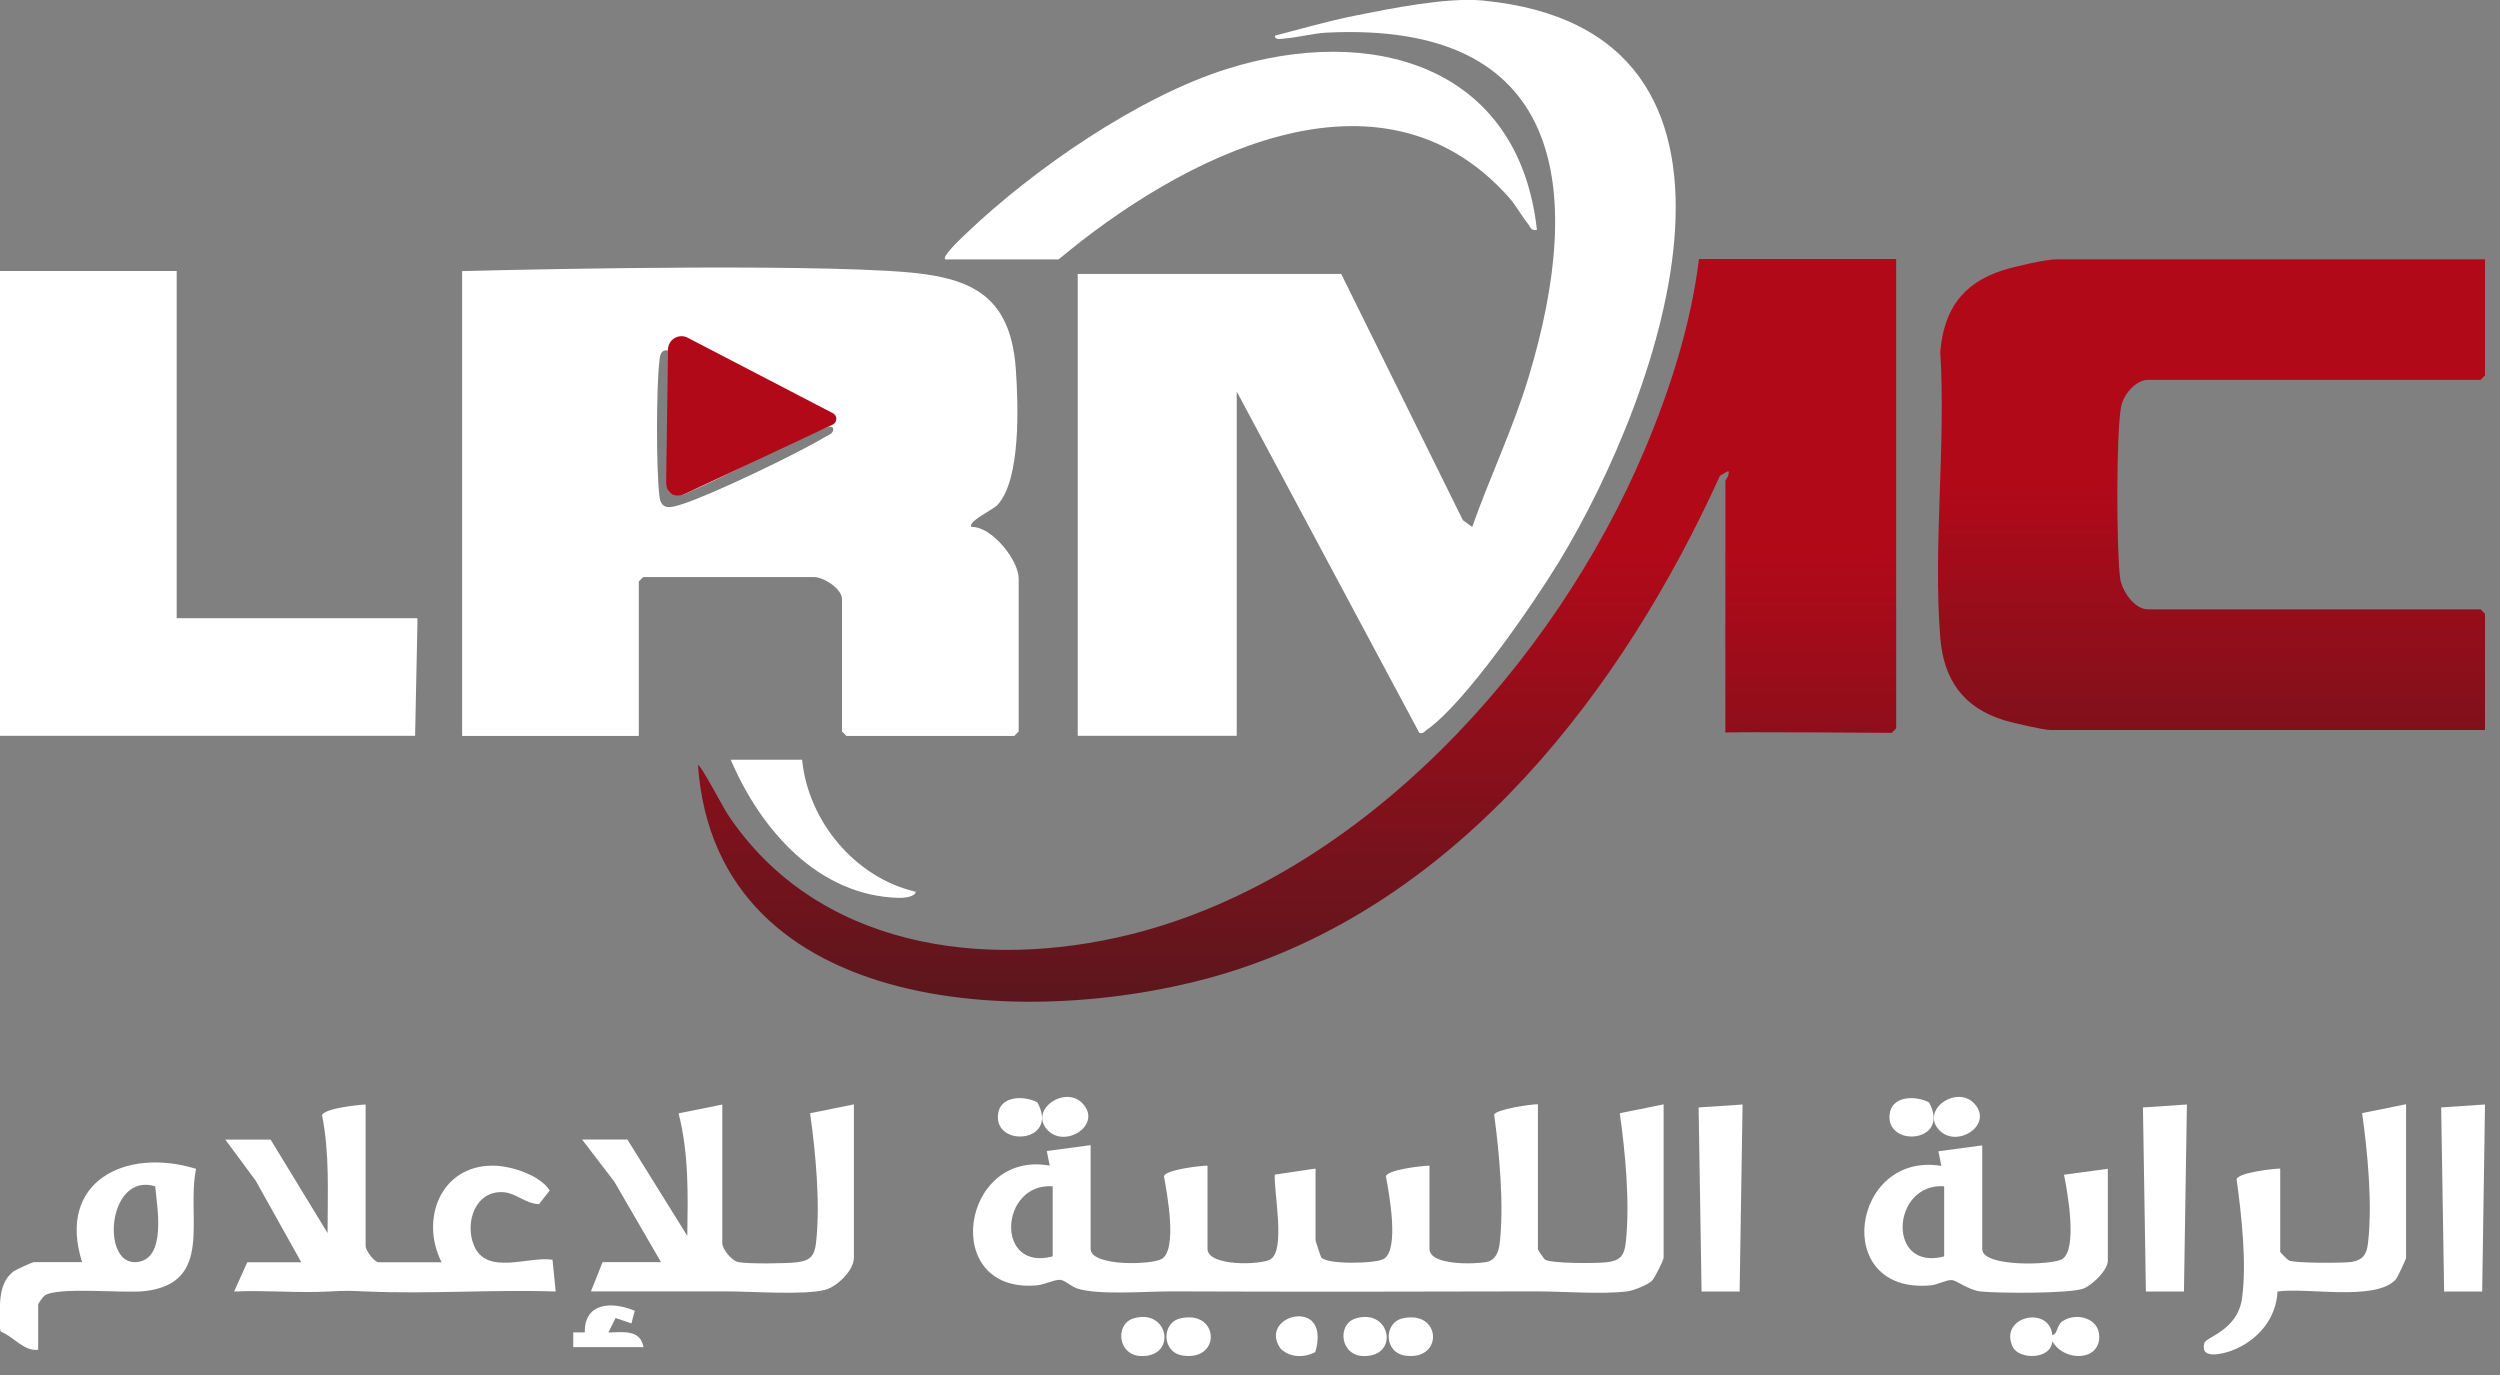 <svg width="100" height="55" viewBox="0 0 100 55" fill="none" xmlns="http://www.w3.org/2000/svg">
<rect x="0" y="0" width="100" height="55" fill="#808080" stroke="none"/>
<g clip-path="url(#clip0_2262_433)">
<path d="M18.49 10.844C18.49 10.844 30.076 10.529 35.512 10.834C38.459 11.001 40.408 11.482 40.634 14.777C40.728 16.152 40.85 19.207 39.883 20.214C39.721 20.381 38.68 20.877 38.861 21.078C39.681 21.054 40.747 22.419 40.747 23.141V29.26L40.57 29.437H33.857L33.68 29.26V23.966C33.68 23.539 32.929 23.082 32.56 23.082H25.729L25.552 23.259V29.437H18.485V29.26V10.844H18.49ZM26.736 14.016C26.431 13.977 26.402 14.198 26.377 14.424C26.25 15.514 26.245 18.765 26.377 19.851C26.446 20.425 26.829 20.312 27.291 20.165C28.455 19.797 31.893 18.146 32.978 17.493C33.12 17.405 33.346 17.356 33.331 17.14C33.258 16.983 33.007 17.125 32.894 17.174C31.043 17.916 29.275 18.942 27.448 19.733C27.286 19.851 26.736 19.792 26.736 19.61V14.021V14.016Z" fill="white"/>
<path d="M53.648 10.957L58.515 20.808L58.889 21.078C59.601 19.055 60.539 17.11 61.157 15.047C63.431 7.47 62.547 0.83 53.059 1.306C52.553 1.331 51.92 1.498 51.409 1.537C51.281 1.547 50.972 1.626 51.002 1.424C52.052 1.154 53.094 0.85 54.159 0.634C55.603 0.344 57.867 -0.113 59.291 0.02C71.662 1.188 66.466 15.725 62.356 22.478C61.334 24.157 58.589 28.145 57.067 29.196C56.968 29.265 56.949 29.358 56.772 29.314L49.469 15.661V29.432H43.109V10.957H53.648Z" fill="white"/>
<path d="M75.847 10.367V29.137L75.67 29.314C75.67 29.314 69.133 29.265 69.015 29.304V19.251C69.015 19.188 69.202 19.006 69.133 18.839L68.799 19.03C64.91 27.595 58.452 36.013 49.116 38.901C41.587 41.228 28.646 40.836 27.919 30.606C27.988 30.512 28.975 32.379 29.093 32.551C32.639 37.913 39.352 38.837 45.231 37.373C54.459 35.075 62.184 26.525 65.779 18.009C66.805 15.583 67.635 12.985 67.959 10.362H75.851L75.847 10.367Z" fill="url(#paint0_linear_2262_433)"/>
<path d="M99.4 10.367V15.018L99.224 15.195H85.915C85.428 15.195 84.942 15.784 84.849 16.246C84.642 17.248 84.657 22.036 84.805 23.126C84.873 23.637 85.379 24.374 85.915 24.374H99.224L99.4 24.55V29.201H82.03C81.745 29.201 80.512 28.916 80.178 28.813C78.538 28.317 77.743 27.193 77.61 25.498C77.32 21.83 77.841 17.783 77.61 14.075C77.752 12.396 78.494 11.33 80.115 10.809C80.576 10.662 81.833 10.372 82.266 10.372H99.4V10.367Z" fill="url(#paint1_linear_2262_433)"/>
<path d="M16.604 29.432H0V10.839H7.067V11.015V24.55V24.727H16.693L16.698 24.899L16.604 29.432Z" fill="white"/>
<path d="M61.516 44.18V49.965C61.516 49.995 61.747 50.343 61.801 50.383C62.027 50.545 63.873 50.54 64.266 50.491C64.782 50.432 64.968 50.245 65.027 49.73C65.209 48.173 65.013 46.081 64.791 44.529L66.545 44.175V50.309C66.545 50.402 66.181 51.139 66.073 51.237C65.897 51.399 65.341 51.625 65.086 51.655C64.06 51.782 62.552 51.655 61.457 51.655C56.639 51.669 51.659 51.674 46.842 51.655C45.854 51.655 43.934 51.812 43.094 51.542C42.849 51.463 42.589 51.203 42.407 51.193C42.181 51.178 41.773 51.389 41.464 51.414C37.594 51.748 38.439 45.977 41.989 46.626L41.871 46.041L43.625 45.806V49.955C43.625 50.667 46.085 50.599 46.478 50.353C47.102 49.96 46.684 47.745 46.557 47.048C46.635 46.788 47.986 46.631 48.3 46.626V49.955C48.3 50.663 50.436 50.604 50.819 50.373C51.433 50.005 50.952 47.696 50.991 46.984L52.622 46.743V49.607C52.622 49.641 52.818 50.245 52.848 50.289C53.029 50.589 55.043 50.554 55.357 50.353C55.981 49.96 55.564 47.745 55.436 47.048C55.514 46.788 56.865 46.631 57.179 46.626V49.955C57.179 50.628 58.992 50.569 59.458 50.481C59.826 50.412 59.949 50.059 59.989 49.725C60.165 48.187 59.974 46.125 59.767 44.588C59.822 44.381 61.206 44.17 61.506 44.17L61.516 44.18ZM42.107 47.451C39.991 47.308 39.794 50.874 42.107 50.255V47.451Z" fill="white"/>
<path d="M37.805 10.367C37.668 10.245 38.557 9.429 38.684 9.306C41.356 6.758 45.555 3.86 49.086 2.755C54.788 0.963 60.74 2.549 61.477 9.194C61.231 9.248 61.212 9.066 61.099 8.928C60.843 8.604 60.637 8.211 60.362 7.902C55.171 2.063 47.176 6.34 42.343 10.377H37.81L37.805 10.367Z" fill="white"/>
<path d="M14.625 44.18V49.847C14.625 50.014 14.969 50.491 15.151 50.491H17.665C16.801 48.801 17.606 46.621 19.713 46.626C20.43 46.626 21.594 46.999 21.987 47.618L21.564 48.163C21.049 48.163 20.666 47.74 20.17 47.691C19.025 47.583 18.564 48.9 18.966 49.837C19.482 51.026 21.117 50.245 22.1 50.388L22.227 51.66C19.718 51.576 17.189 51.768 14.679 51.66C13.933 51.63 13.898 51.62 13.166 51.66C11.909 51.728 10.623 51.601 9.365 51.66L9.891 50.491H12.052L10.23 47.23L9.012 45.584H10.824L13.103 49.322C13.103 47.74 13.191 46.159 12.882 44.607C12.975 44.337 14.301 44.195 14.625 44.18Z" fill="white"/>
<path d="M28.892 44.18V49.73C28.892 49.96 29.265 50.437 29.54 50.486C29.943 50.559 31.436 50.545 31.878 50.491C32.393 50.432 32.58 50.245 32.639 49.73C32.821 48.173 32.624 46.081 32.403 44.529L34.156 44.175V50.309C34.156 50.815 33.483 51.473 32.992 51.596C32.143 51.812 30.075 51.655 29.068 51.655C28.509 51.655 27.983 51.655 27.438 51.655C26.171 51.655 24.904 51.655 23.637 51.655L24.103 50.486H26.441L24.575 47.269L23.283 45.58H25.095L27.492 49.435C27.517 47.78 27.556 46.144 27.143 44.534L28.897 44.18H28.892Z" fill="white"/>
<path d="M79.289 45.815V49.965C79.289 50.697 82.103 50.608 82.491 50.363C83.11 49.97 82.702 47.687 82.56 46.989L84.313 46.753V50.432C84.313 50.8 83.684 51.419 83.326 51.547C82.751 51.748 79.942 51.733 79.23 51.66C78.739 51.605 78.272 51.213 78.066 51.203C77.845 51.193 77.501 51.389 77.231 51.414C73.224 51.782 74.059 46.041 77.654 46.636L77.536 46.051L79.289 45.815ZM77.767 47.451C75.65 47.308 75.454 50.874 77.767 50.255V47.451Z" fill="white"/>
<path d="M96.242 44.18V50.314C96.242 50.368 95.899 51.105 95.825 51.183C95.015 52.062 92.255 51.488 91.1 51.66C91.051 52.755 90.3 53.619 89.303 54.012C89.013 54.125 87.962 54.439 88.178 53.712C88.252 53.477 89.504 53.211 89.681 51.934C89.878 50.515 89.657 48.595 89.465 47.166C89.544 46.906 90.899 46.748 91.209 46.743V50.073C91.209 50.098 91.503 50.392 91.562 50.422C91.803 50.53 93.718 50.53 94.067 50.476C94.524 50.402 94.671 50.162 94.72 49.725C94.902 48.173 94.705 46.071 94.484 44.524L96.237 44.17L96.242 44.18Z" fill="white"/>
<path d="M3.285 50.491C2.259 47.259 5.024 45.884 7.843 46.753C7.44 48.688 8.575 51.326 5.785 51.645C4.95 51.743 2.234 51.453 1.768 51.836C1.709 51.885 1.527 52.141 1.527 52.18V53.992C0.933 54.051 0.555 53.467 0.029 53.265L-0.005 53.118C0.015 52.372 -0.138 51.365 0.545 50.854C0.624 50.795 1.301 50.486 1.346 50.486H3.276L3.285 50.491ZM6.208 47.451C4.307 46.881 4.027 50.579 5.441 50.486C6.694 50.402 6.276 48.246 6.208 47.451Z" fill="white"/>
<path d="M32.084 30.39C32.329 32.855 34.205 35.109 36.627 35.669C36.612 35.885 36.135 35.915 35.978 35.915C32.727 35.846 30.419 33.179 29.23 30.39H32.084Z" fill="white"/>
<path d="M69.703 44.18L69.585 51.66H68.063L67.945 44.298L69.703 44.18Z" fill="white"/>
<path d="M99.4 44.18L99.287 51.66H97.765L97.647 44.298L99.4 44.18Z" fill="white"/>
<path d="M87.476 44.18L87.358 51.66H85.836L85.718 44.298L87.476 44.18Z" fill="white"/>
<path d="M82.099 53.408C82.334 53.329 82.246 53.01 82.516 52.838C83.061 52.489 83.97 52.72 83.97 53.467C83.97 54.493 82.511 54.444 82.094 53.644C82.044 54.4 80.758 54.39 80.512 53.879C79.928 52.661 81.981 52.19 82.094 53.413L82.099 53.408Z" fill="white"/>
<path d="M22.93 53.879V53.295H23.391C23.372 52.097 24.482 52.047 25.39 52.431L25.258 52.936L24.624 52.72L24.334 53.3C24.904 53.29 25.616 53.162 25.739 53.884H22.935L22.93 53.879Z" fill="white"/>
<path d="M47.215 52.735C48.772 52.381 48.865 54.449 47.318 54.223C46.459 54.1 46.454 52.907 47.215 52.735Z" fill="white"/>
<path d="M56.104 52.735C57.661 52.381 57.754 54.449 56.207 54.223C55.348 54.1 55.343 52.907 56.104 52.735Z" fill="white"/>
<path d="M41.901 45.202C41.15 44.401 42.584 43.414 43.281 44.116C44.131 44.966 42.618 45.963 41.901 45.202Z" fill="white"/>
<path d="M77.566 45.202C76.814 44.401 78.248 43.414 78.945 44.116C79.795 44.966 78.282 45.963 77.566 45.202Z" fill="white"/>
<path d="M41.493 44.092C42.387 45.697 39.814 45.919 39.917 44.607C39.976 43.831 40.934 43.807 41.493 44.092Z" fill="white"/>
<path d="M77.158 44.092C78.051 45.697 75.478 45.919 75.581 44.607C75.64 43.831 76.598 43.807 77.158 44.092Z" fill="white"/>
<path d="M45.344 52.735C46.729 52.322 47.102 54.253 45.668 54.243C44.705 54.238 44.583 52.961 45.344 52.735Z" fill="white"/>
<path d="M54.233 52.735C55.618 52.322 55.991 54.253 54.557 54.243C53.595 54.238 53.472 52.961 54.233 52.735Z" fill="white"/>
<path d="M52.484 52.858C52.789 53.143 52.73 53.722 52.607 54.086C52.16 54.316 51.596 54.312 51.222 53.943C50.545 52.986 51.89 52.293 52.489 52.853L52.484 52.858Z" fill="white"/>
<path d="M26.721 13.977L26.647 19.261C26.633 19.811 27.065 19.919 27.423 19.742L33.312 16.983C33.503 16.889 33.498 16.614 33.312 16.526L27.492 13.501C27.138 13.329 26.721 13.589 26.721 13.982V13.977Z" fill="#B20919"/>
</g>
<defs>
<linearGradient id="paint0_linear_2262_433" x1="51.88" y1="12.739" x2="51.88" y2="51.63" gradientUnits="userSpaceOnUse">
<stop offset="0.24" stop-color="#B20919"/>
<stop offset="1" stop-color="#231F20"/>
</linearGradient>
<linearGradient id="paint1_linear_2262_433" x1="88.458" y1="12.739" x2="88.458" y2="47.357" gradientUnits="userSpaceOnUse">
<stop offset="0.19" stop-color="#B20919"/>
<stop offset="1" stop-color="#231F20"/>
</linearGradient>
<clipPath id="clip0_2262_433">
<rect width="99.4" height="54.243" fill="white"/>
</clipPath>
</defs>
</svg>
